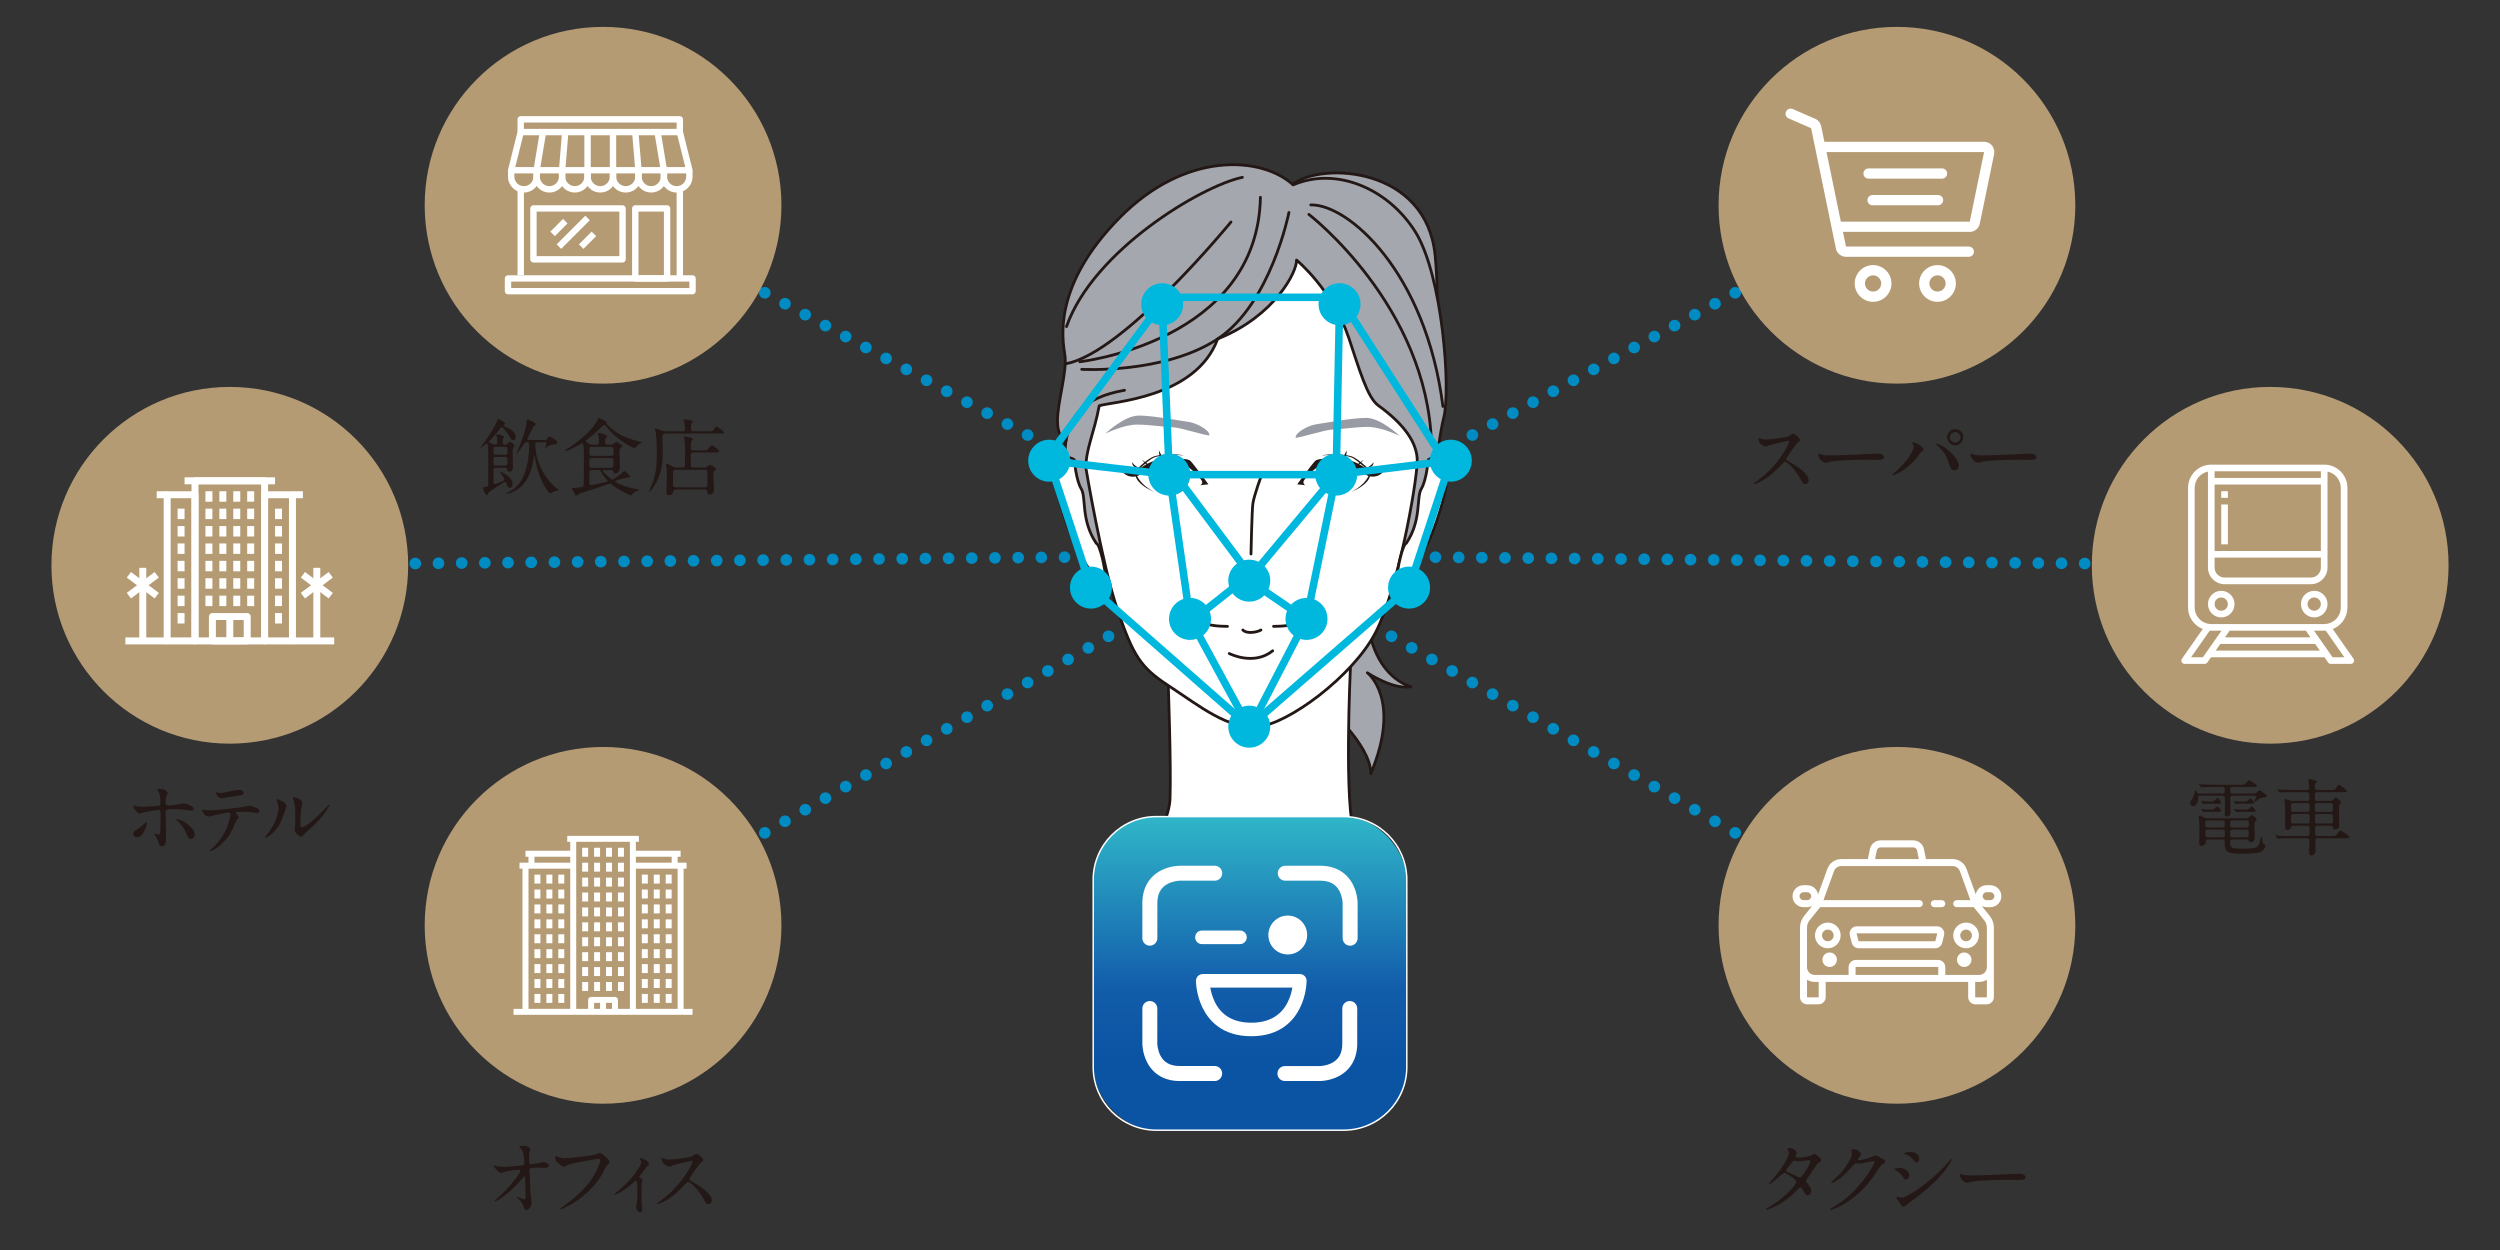 <?xml version="1.0" encoding="UTF-8"?><svg xmlns="http://www.w3.org/2000/svg" xmlns:xlink="http://www.w3.org/1999/xlink" viewBox="0 0 560 280"><rect x="0" y="0" width="560" height="280" fill="#333333" stroke="none"/><defs><style>.cls-1,.cls-2,.cls-3,.cls-4,.cls-5,.cls-6,.cls-7{fill:none;}.cls-8,.cls-2,.cls-3,.cls-4,.cls-9,.cls-6,.cls-7{stroke-linecap:round;stroke-linejoin:round;}.cls-8,.cls-9,.cls-6{stroke:#231815;stroke-width:.632px;}.cls-8,.cls-10{fill:#fff;}.cls-11{fill:#b59b74;}.cls-2{stroke-dasharray:0 5.217;}.cls-2,.cls-3,.cls-4,.cls-7{stroke:#008cc2;stroke-width:2.61px;}.cls-3{stroke-dasharray:0 5.194;}.cls-12{fill:#989ba4;}.cls-13{isolation:isolate;}.cls-14{fill:url(#_名称未設定グラデーション_2);}.cls-15{mix-blend-mode:multiply;}.cls-16{clip-path:url(#clippath-1);}.cls-9{fill:#a4a7ae;}.cls-17{fill:#231815;}.cls-5{stroke:#00b7de;stroke-miterlimit:10;stroke-width:1.687px;}.cls-7{stroke-dasharray:0 5.149;}.cls-18{fill:#00b7de;}.cls-19{clip-path:url(#clippath);}</style><clipPath id="clippath"><rect class="cls-1" width="560" height="280"/></clipPath><clipPath id="clippath-1"><rect class="cls-1" x="202.31" y="28.218" width="155.38" height="155.38"/></clipPath><linearGradient id="_名称未設定グラデーション_2" x1="280" y1="1274.003" x2="280" y2="1203.754" gradientTransform="translate(0 1456.918) scale(1 -1)" gradientUnits="userSpaceOnUse"><stop offset="0" stop-color="#30b6c9"/><stop offset=".521" stop-color="#1461ad"/><stop offset=".547" stop-color="#125daa"/><stop offset=".771" stop-color="#0b54a4"/></linearGradient></defs><g class="cls-13"><g id="_レイヤー_2"><g id="_レイヤー_1-2"><g class="cls-19"><line class="cls-4" x1="135.085" y1="45.976" x2="135.085" y2="45.976"/><line class="cls-7" x1="139.614" y1="48.427" x2="277.736" y2="123.18"/><line class="cls-4" x1="280" y1="124.406" x2="280" y2="124.406"/><line class="cls-4" x1="51.476" y1="126.625" x2="51.476" y2="126.625"/><line class="cls-3" x1="56.67" y1="126.575" x2="277.403" y2="124.431"/><line class="cls-4" x1="280" y1="124.406" x2="280" y2="124.406"/><line class="cls-4" x1="135.085" y1="207.275" x2="135.085" y2="207.275"/><line class="cls-2" x1="139.614" y1="204.685" x2="277.736" y2="125.7"/><line class="cls-4" x1="280" y1="124.406" x2="280" y2="124.406"/><circle class="cls-11" cx="135.085" cy="45.976" r="39.955"/><circle class="cls-11" cx="51.476" cy="126.625" r="39.955"/><circle class="cls-11" cx="135.085" cy="207.275" r="39.955"/><line class="cls-4" x1="424.915" y1="45.976" x2="424.915" y2="45.976"/><line class="cls-7" x1="420.386" y1="48.427" x2="282.264" y2="123.18"/><line class="cls-4" x1="280" y1="124.406" x2="280" y2="124.406"/><line class="cls-4" x1="508.524" y1="126.625" x2="508.524" y2="126.625"/><line class="cls-3" x1="503.33" y1="126.575" x2="282.597" y2="124.431"/><line class="cls-4" x1="280" y1="124.406" x2="280" y2="124.406"/><line class="cls-4" x1="424.915" y1="207.275" x2="424.915" y2="207.275"/><line class="cls-2" x1="420.386" y1="204.685" x2="282.264" y2="125.7"/><line class="cls-4" x1="280" y1="124.406" x2="280" y2="124.406"/><circle class="cls-11" cx="424.915" cy="45.976" r="39.955"/><circle class="cls-11" cx="508.524" cy="126.625" r="39.955"/><circle class="cls-11" cx="424.915" cy="207.275" r="39.955"/><path class="cls-17" d="M111.014,104.785c-.489,0-.489.282-.489.508,0,.451.02,2.387.02,2.782,0,.112,0,.376.301.376.15,0,1.691-.64,1.861-.715.131-.057.263-.188.263-.338,0-.226-.282-.64-.602-1.166-.057-.075-.376-.451-.376-.508,0-.019.037-.019.057-.019.357,0,2.764,1.128,2.764,2.67,0,.526-.264.902-.621.902-.338,0-.413-.188-.714-.884-.113-.282-.169-.433-.376-.433-.244,0-3.609,2.2-3.741,2.501-.188.375-.207.432-.395.432-.319,0-.79-1.504-.79-1.635,0-.132.075-.17.207-.17.978,0,.978-.112.978-.921v-5.64c0-1.297,0-3.215-.301-3.215-.075,0-1.315.996-1.429.996-.037,0-.057,0-.057-.037,0-.019.508-.658.602-.789,2.463-3.328,3.215-5.227,3.233-5.227.095-.357.095-.395.245-.395.112,0,1.466.658,1.466,1.053,0,.075-.038.169-.169.244-.113.057-.188.094-.188.188q0,.095.564.32c.356.131,2.199.883,2.199,2.236,0,.621-.47.696-.62.696-.188,0-.433-.057-.79-.809-.338-.714-1.485-2.087-1.729-2.087-.15,0-.244.132-.338.264-.752,1.033-2.049,2.5-2.481,2.876-.057.038-.095.075-.095.132s.038.075.471.301c.563.281.62.319.883.319.546,0,.564-.169.564-.563,0-.678-.037-.922-.094-1.129-.02-.094-.15-.451-.15-.525,0-.038.037-.095.188-.095s1.598.207,1.598.658c0,.057-.206.282-.244.339-.075.15-.075.225-.075.771,0,.263,0,.545.396.545.413,0,.47,0,.62-.15.338-.395.451-.508.602-.508.132,0,1.015.546,1.015.884,0,.113-.319.526-.357.62-.056.15-.056.715-.056.921,0,.508.056,2.82.056,3.271,0,.357,0,1.016-.789,1.016-.414,0-.451-.227-.488-.546-.057-.319-.377-.319-.508-.319h-2.087ZM113.176,101.852c.488,0,.488-.263.488-.677,0-.902,0-1.09-.488-1.09h-2.162c-.489,0-.489.281-.489.676,0,.922,0,1.091.489,1.091h2.162ZM113.138,104.277c.489,0,.526,0,.526-1.484,0-.433-.282-.433-.488-.433h-2.162c-.489,0-.489.169-.489.733,0,1.071,0,1.184.489,1.184h2.124ZM122.068,98.562c.338,0,.414-.075.564-.301.263-.432.281-.488.413-.488.15,0,1.843.902,1.843,1.334,0,.377-.207.396-1.241.527-.526.074-.771.225-1.241.602-.037.019-.225.15-.244.15-.019,0-.037,0-.037-.02,0-.094.263-.864.263-1.033,0-.282-.188-.282-.356-.282h-1.617c-.264,0-.508.019-.508.47,0,5.696,4.23,9.418,4.437,9.588.132.112.827.602.827.695,0,.057-.319.112-.338.112-.451.075-.79.188-1.128.376-.057.038-.339.244-.414.244-.376,0-2.557-2.594-3.496-8.121-.019-.056-.057-.301-.113-.301-.075,0-.094.17-.112.357-.282,2.275-1.109,6.129-4.775,7.783-.15.075-.789.357-1.334.357-.076,0-.095,0-.095-.057,0-.038.339-.226.414-.264.996-.508,2.97-1.522,3.966-4.925.771-2.632.79-5.113.79-5.696,0-.338,0-.62-.433-.62-.432,0-.47.056-.827.583-.47.714-1.466,1.974-1.541,1.974-.038,0-.057-.019-.057-.057,0-.112.583-1.372.695-1.636.414-1.053,1.579-4.248,1.579-5.301,0-.545,0-.64.244-.64.264,0,1.824.752,1.824,1.053,0,.15-.057.188-.395.396-.227.15-1.504,2.932-1.504,2.932,0,.207.206.207.319.207h3.628Z"/><path class="cls-17" d="M133.617,99.615c.169,0,.545-.019.545-.563,0-.827,0-1.034-.113-1.429-.019-.075-.15-.414-.15-.489,0-.132.188-.169.282-.169.357,0,1.805.433,1.805.771,0,.113-.319.47-.357.564-.056.094-.094.226-.094.488,0,.508,0,.827.563.827h.678c.15,0,.432,0,.732-.226.075-.075.451-.433.545-.433.113,0,1.335.658,1.335.94,0,.112-.451.508-.507.602-.113.188-.113.583-.113,1.091,0,.488.094,2.594.094,3.026,0,.752-.338,1.429-1.071,1.429-.413,0-.433-.244-.451-.564-.019-.188-.188-.188-.508-.188h-1.579c-.075,0-.207,0-.207.169,0,.301,1.881,1.974,2.105,1.974.245,0,1.918-1.203,2.501-1.785.056-.057.169-.17.263-.17.057,0,1.297,1.166,1.297,1.278,0,.132-.301.169-.432.188-.677.057-3.008.677-3.008.864,0,.264,2.764,1.504,4.662,1.711.563.057.714.075.714.188,0,.094-.226.169-.282.188-.62.207-1.033.602-1.184.789-.188.245-.244.282-.357.282-.301,0-2.914-1.354-4.229-2.368-.264-.207-.339-.264-.489-.264-.226,0-2.688.902-3.215,1.072-.451.15-3.533,1.127-3.722,1.24-.094.057-.47.376-.583.376-.15,0-.188-.075-.582-.771-.057-.132-.414-.752-.414-.827,0-.132.226-.132.395-.132.64,0,.884-.057,1.748-.188.508-.076.527-.602.527-.922,0-.677.037-5,.037-5.94,0-.451-.019-2.989-.319-2.989-.075,0-3.083,1.749-3.741,1.749-.075,0-.188-.038-.188-.095,0-.112.263-.244.338-.281.752-.395,5.207-3.347,6.843-6.336.057-.074.207-.47.263-.545.02-.057.095-.094.15-.094.095,0,1.824.752,1.824.996,0,.038-.17.17-.17.207,0,.132,1.599,1.691,3.121,2.481,1.617.846,4.117,1.598,4.662,1.673.075.02.207.038.207.113,0,.094-.113.112-.32.207-.47.206-.582.338-1.053.826-.188.188-.206.207-.301.207-.432,0-4.061-1.898-6.203-4.681-.357-.451-.395-.489-.526-.489-.207,0-.226.02-.79.583-.169.169-1.673,1.617-2.781,2.444-.132.112-.658.508-.658.582,0,.038.752.809,1.447.809h1.016ZM136.849,104.803c.471,0,.583-.075.583-1.485,0-.338,0-.714-.545-.714h-4.323c-.564,0-.564.226-.564,1.41,0,.433,0,.789.564.789h4.285ZM136.887,102.115c.301,0,.545-.15.545-.47v-1.015c0-.526-.433-.526-.545-.526h-4.323c-.546,0-.546.15-.546,1.485,0,.525.414.525.546.525h4.323ZM132.601,105.292c-.319,0-.508.057-.564.395-.019.075-.019,2.105-.019,2.369,0,.281,0,.602.414.602.263,0,2.782-.583,3.309-.696.094-.019.395-.075.395-.188,0-.057-.244-.301-.301-.376-.112-.132-.771-.922-1.222-1.711-.188-.338-.301-.395-.621-.395h-1.391Z"/><path class="cls-17" d="M152.873,96.607c.206,0,.582,0,.582-.488,0-.075-.057-.677-.112-1.166-.019-.131-.207-.695-.207-.809,0-.112.112-.169.226-.169.244,0,1.823.095,1.823.47,0,.076-.263.357-.301.433-.094.132-.094.339-.094.752,0,.752,0,.978.563.978h3.271c.884,0,.978,0,1.203-.319.451-.62.508-.695.677-.695.319,0,1.654,1.071,1.654,1.259,0,.264-.094.264-.996.264h-12.182c-.583,0-.583.301-.583,1.053,0,.545.057,2.933.057,3.422,0,2.631-.433,4.906-1.898,7.256-.188.282-.884,1.335-1.091,1.335-.057,0-.057-.075-.057-.113,0-.037.79-2.011.902-2.312.827-2.182.827-4.907.827-6.599,0-2.237-.226-4.117-.263-4.343-.019-.113-.169-.602-.169-.695,0-.075.037-.17.15-.17.112,0,1.184.433,1.409.508.47.15.658.15.959.15h3.647ZM152.873,104.728c.563,0,.563-.319.563-.883,0-.396.038-2.162.038-2.52,0-1.429-.095-2.5-.15-2.857-.02-.075-.095-.433-.095-.508,0-.15.113-.207.207-.207.057,0,1.786.282,1.786.602,0,.095-.32.433-.357.508-.132.264-.132,1.072-.132,1.41,0,.244,0,.602.546.602h2.256c.808,0,.883,0,1.146-.357.488-.714.526-.771.732-.771.339,0,1.654.978,1.654,1.278,0,.338-.395.338-.996.338h-4.774c-.207,0-.414.038-.508.282-.038.075-.057.113-.057,2.406,0,.376.019.677.564.677h2.5c.15,0,.376,0,.563-.131.095-.076.508-.489.621-.489.244,0,1.447.714,1.447.978,0,.132-.451.488-.526.564-.112.112-.112.169-.112.582,0,.545.131,3.309.131,3.479,0,.356,0,1.033-.959,1.033-.488,0-.488-.188-.525-.639-.02-.376-.282-.451-.527-.451h-6.522c-.245,0-.451.057-.526.357-.057.244-.207.921-1.053.921-.489,0-.526-.264-.526-.526,0-.564.094-3.064.094-3.591,0-.864-.038-1.504-.057-1.898-.019-.132-.112-.79-.112-.921,0-.057.075-.095.15-.095.207,0,.376.075,1.372.602.301.15.508.226.864.226h1.279ZM151.312,105.236c-.282,0-.489.075-.545.357-.02.094-.02,2.425-.02,2.688,0,.602.038.884.602.884h6.561c.245,0,.489-.094.527-.376v-2.726c0-.545,0-.827-.546-.827h-6.579Z"/><path class="cls-17" d="M111.41,261.251c.602.112,1.392.112,1.542.112,1.015,0,3.798-.263,4.079-.319.282-.057.414-.169.414-.451,0-2.425-.508-3.026-.733-3.271-.075-.074-.413-.395-.413-.488,0-.169.883-.169,1.053-.169.921,0,1.484.583,1.484.771,0,.113-.207.602-.244.695-.037.226-.057,1.26-.057,1.542,0,.902.02,1.108.395,1.108.377,0,1.542-.206,1.993-.281.132-.02.733-.207.846-.207.169,0,1.166.244,1.166.809,0,.508-.921.508-1.166.508-.244,0-1.297-.076-1.522-.076-1.654,0-1.654.282-1.654.678,0,.281.207,4.662.244,5.075.038.339.226,1.748.226,2.03,0,.996-.62,1.748-1.128,1.748-.432,0-.526-.319-.695-.939-.169-.583-.715-1.203-1.09-1.542-.057-.056-.414-.395-.414-.433,0-.037.057-.056.075-.056.038,0,1.466.545,1.673.545.244,0,.244-.301.244-.451,0-2.067-.094-4.437-.131-4.53-.02-.075-.094-.113-.17-.113-.094,0-.131.038-.451.433-2.707,3.347-5.695,5.113-6.09,5.113-.057,0-.113-.038-.113-.075,0-.094,1.016-.959,1.203-1.128,2.65-2.481,4.568-5.113,4.568-5.677,0-.113-.075-.207-.207-.207-.338,0-2.557.281-2.895.357-.188.056-.959.356-1.129.356-.563,0-1.729-1.278-1.729-1.56,0-.076.094-.095.112-.095.112,0,.62.169.714.188Z"/><path class="cls-17" d="M124.818,259.052c.433.206,1.166.413,1.561.413.771,0,6.278-.545,7.087-.902.583-.263.658-.301.79-.301.413,0,.714.263,1.297.771.846.752.959.959.959,1.223,0,.244-.095.338-.433.676-.301.282-.376.433-.733,1.185-2.951,6.129-9.512,8.761-9.7,8.761-.094,0-.132-.075-.132-.113,0-.075.057-.112.244-.244,3.271-2.293,5.922-4.775,7.426-7.444.922-1.616,1.278-2.989,1.278-3.177,0-.32-.319-.339-.413-.339-.207,0-5.678.921-6.768,1.354-.15.075-.827.414-.978.414-.245,0-.376,0-1.354-.902-.357-.319-.546-.508-.546-1.053,0-.15.02-.245.057-.433.094,0,.207.057.357.113Z"/><path class="cls-17" d="M143.246,263.714c.319.206.714.395.714.639,0,.094-.169.526-.188.639-.037.245-.074.546-.074,2.707,0,.489,0,1.091.037,1.805,0,.188.113,1.147.113,1.354,0,.15,0,.715-.414.715-.451,0-.939-.733-.939-1.109,0-.075,0-.131.094-.677.131-.677.207-2.293.207-3.233,0-.47,0-2.067-.377-2.067-.056,0-.094.037-.395.301-2.199,2.03-4.098,2.819-4.211,2.819-.094,0-.112-.075-.112-.112,0-.095.563-.564.752-.715,3.741-3.083,5.188-5.978,5.188-6.448,0-.112-.038-.281-.132-.451-.019-.037-.15-.263-.15-.301,0-.112.112-.188.207-.188.206,0,1.805.658,1.805,1.297,0,.15-.075.282-.15.339-.357.301-.396.319-.583.602-.414.62-.526.752-1.467,1.955,0,.037.038.112.076.132Z"/><path class="cls-17" d="M154.904,260.029c-.131,0-4.079.922-4.173.959-.132.038-.715.357-.847.357-.281,0-1.165-.564-1.277-.677-.132-.132-.451-.959-.451-1.091,0-.094.019-.15.112-.15.019,0,.433.113.489.132.582.169.808.188.996.188.639,0,4.173-.301,5.15-.695.17-.076.865-.583,1.034-.583.451,0,1.598.958,1.598,1.429,0,.169-.695.677-.808.809-.377.451-1.861,2.65-2.162,3.082-.075.095-.15.227-.15.377,0,.169.037.206.827.639.846.488,4.211,2.388,4.211,4.098,0,.433-.339.828-.771.828-.433,0-.508-.132-1.166-1.298-1.297-2.274-2.951-3.703-3.365-3.703-.188,0-.244.057-.658.526-.657.695-2.575,2.801-5.019,4.023-.508.244-1.016.432-1.166.432-.037,0-.132,0-.132-.112,0-.075.752-.62.865-.696,4.906-3.553,7.144-8.422,7.087-8.723-.037-.15-.188-.15-.226-.15Z"/><path class="cls-17" d="M29.83,186.786c0-.357.169-.545.715-.884.732-.451,1.691-1.315,1.842-1.447.094-.094.301-.282.376-.282s.094.17.094.226c0,.884-.884,3.158-2.124,3.158-.15,0-.264-.037-.357-.075-.244-.075-.545-.319-.545-.695ZM37.199,188.027c0,.282,0,1.523-.996,1.523-.414,0-.451-.113-.846-1.203-.227-.602-.32-.752-.696-1.335-.075-.132-.112-.169-.112-.226s.037-.075.075-.075c.132,0,.752.244.884.244.244,0,.338-.206.375-.507.095-.884.095-2.764.095-3.779,0-.902-.038-1.24-.546-1.24-.112,0-2.368.319-3.478.602-.112.037-.639.207-.752.207-.413,0-1.354-1.279-1.354-1.654,0-.095.019-.17.132-.17.075,0,.113.02.357.113.432.188,1.391.188,1.673.188.433,0,2.463-.112,3.026-.131.715-.038.902-.17.902-.79s-.112-1.861-.395-2.406c-.037-.094-.357-.395-.357-.489,0-.056.207-.188.64-.188,1.297,0,1.767.827,1.767.978,0,.112-.301.526-.338.62-.17.339-.17,1.26-.17,1.447,0,.583.245.678.733.678.602,0,1.504-.15,1.823-.188.245-.038,1.241-.282,1.448-.282.563,0,1.203.282,1.823.64.207.132.47.282.47.602,0,.356-.413.376-.488.376-.282,0-1.504-.207-1.768-.244-.714-.076-2.087-.095-2.237-.095-1.616,0-1.785,0-1.785,1.071,0,.902.094,4.907.094,5.715ZM41.729,186.673c-.319-.789-.902-1.767-1.522-2.312-.282-.264-.752-.696-.752-.79s.094-.094.132-.094c.996,0,4.022,1.823,4.022,3.402,0,.433-.226,1.053-.846,1.034-.526,0-.695-.433-1.034-1.241Z"/><path class="cls-17" d="M53.464,183.159c0,.132-.451.488-.508.583-.057.074-.771,1.805-.939,2.124-1.805,3.628-4.737,4.831-4.982,4.831-.074,0-.112-.037-.112-.094s.846-.809.996-.94c3.103-2.97,3.685-6.823,3.685-7.087,0-.226-.037-.564-.451-.564-.488,0-2.218.377-2.988.564-.207.057-1.147.338-1.354.338-.94,0-1.485-1.015-1.485-1.428,0-.113.037-.188.132-.188.037,0,.244.075.281.094.264.075.865.132,1.185.132,1.203,0,6.072-.526,7.388-.715.226-.037,1.203-.338,1.41-.338.226,0,2.369.414,2.369,1.185,0,.338-.301.451-.546.451-.206,0-1.128-.15-1.315-.169-.395-.038-.922-.095-1.335-.095-.64,0-1.767,0-1.898.057-.132.075-.169.188-.132.282.019.057.602.809.602.978ZM49.291,177.631c.583,0,.79-.056,2.67-.47.488-.113,1.09-.226,1.504-.226.395,0,1.071.075,1.071.62s-.319.583-1.429.695c-.959.113-2.218.357-2.5.414-.094.019-.827.169-.884.169-.921,0-1.504-1.315-1.409-1.354.112.019.864.15.977.15Z"/><path class="cls-17" d="M62.924,184.098c-1.128,2.444-3.102,3.572-3.478,3.572-.075,0-.094-.057-.094-.095,0-.15.602-.808.752-.996,2.067-2.838,2.274-4.888,2.274-5.508,0-.488-.019-.695-.319-1.617-.038-.131-.076-.244-.076-.338,0-.057.02-.094.095-.094.132,0,2.124.639,2.124,1.598,0,.057-.959,2.764-1.278,3.478ZM65.97,185.847c0-.095.094-.583.112-.678.057-.356.075-1.842.075-2.312,0-2.294-.226-3.064-.357-3.534-.037-.094-.244-.583-.244-.677,0-.075.075-.095.113-.095.094,0,2.067.339,2.067,1.316,0,.226-.263,1.203-.301,1.41-.075.508-.15,2.782-.15,3.402,0,.244.019.62.357.62.563,0,2.293-1.24,4.098-3.063.319-.32,1.918-2.012,1.993-2.012.037,0,.075.037.075.075,0,.15-1.091,2.481-4.38,5.376-.979.846-1.166,1.034-1.298,1.203-.319.357-.488.489-.62.508-.545.094-1.541-1.016-1.541-1.541Z"/><path class="cls-17" d="M400.588,98.732c-.132,0-4.079.921-4.173.958-.132.038-.715.357-.846.357-.282,0-1.166-.563-1.279-.677-.131-.132-.451-.959-.451-1.09,0-.095.02-.15.113-.15.019,0,.433.112.488.131.583.17.809.188.997.188.639,0,4.173-.301,5.15-.696.169-.074.865-.582,1.034-.582.451,0,1.598.959,1.598,1.429,0,.169-.695.677-.809.808-.375.451-1.86,2.651-2.161,3.084-.075.094-.15.225-.15.375,0,.17.037.207.827.64.846.489,4.211,2.388,4.211,4.099,0,.432-.339.826-.771.826-.432,0-.507-.131-1.165-1.297-1.297-2.274-2.951-3.703-3.365-3.703-.188,0-.244.057-.657.526-.658.695-2.576,2.801-5.02,4.022-.508.245-1.016.433-1.166.433-.037,0-.131,0-.131-.112,0-.075.752-.621.864-.695,4.906-3.554,7.144-8.422,7.087-8.723-.037-.15-.188-.15-.226-.15Z"/><path class="cls-17" d="M420.295,101.626c.113,0,.32-.019.414-.019,1.146,0,1.315.695,1.315.827,0,.526-.771.582-1.56.582-.433,0-2.312-.037-2.688-.037-2.595,0-6.899.244-7.351.338-.226.038-1.24.339-1.467.339-.808,0-1.673-1.165-1.673-1.805,0-.112.057-.226.15-.226.095,0,.546.207.64.226.319.094,1.09.169,2.293.169.621,0,7.182-.244,9.926-.395Z"/><path class="cls-17" d="M428.459,99.484c-.112-.17-.131-.207-.131-.264,0-.094.074-.113.169-.113.996,0,2.388,1.109,2.388,1.599,0,.169-.095.226-.339.395-.282.169-.395.357-.771.884-2.275,3.252-5.434,4.437-5.696,4.437-.112,0-.15-.095-.15-.132,0-.075.057-.132.526-.508,2.895-2.406,4.211-5,4.211-5.677,0-.301-.094-.451-.207-.62ZM433.854,99.352c.094,0,.94.338,1.88.978,1.335.921,3.026,2.688,3.026,3.947,0,.282-.132,1.091-.939,1.091-.677,0-.997-.677-1.298-1.654-.413-1.316-.657-1.955-1.955-3.347-.131-.131-.846-.789-.846-.846,0-.094.038-.169.132-.169ZM439.776,97.923c0,.996-.827,1.842-1.786,1.842-.865,0-1.823-.714-1.823-1.823,0-.959.714-1.805,1.823-1.805,1.372,0,1.786,1.146,1.786,1.786ZM436.787,97.98c0,.789.695,1.146,1.222,1.146.809,0,1.147-.715,1.147-1.166,0-.714-.678-1.184-1.203-1.184-.433,0-1.166.375-1.166,1.203Z"/><path class="cls-17" d="M454.425,101.626c.113,0,.32-.019.414-.019,1.146,0,1.315.695,1.315.827,0,.526-.771.582-1.56.582-.433,0-2.312-.037-2.688-.037-2.595,0-6.899.244-7.351.338-.226.038-1.24.339-1.467.339-.808,0-1.673-1.165-1.673-1.805,0-.112.057-.226.15-.226.095,0,.546.207.64.226.319.094,1.09.169,2.293.169.621,0,7.182-.244,9.926-.395Z"/><path class="cls-17" d="M395.945,270.576c3.854-2.181,6.43-5.245,6.43-5.828,0-.582-2.237-2.012-2.707-2.012-.433,0-2.707,2.463-3.327,2.463-.075,0-.095-.057-.095-.094,0-.075.583-.715.678-.809,2.236-2.425,3.778-5.075,3.778-6.146,0-.15-.301-.752-.301-.884,0-.113.244-.113.356-.113.997,0,1.692.733,1.692,1.109,0,.112-.207.62-.207.733,0,.281.396.319.64.319.902,0,2.557-.319,2.819-.451.113-.057.583-.413.696-.413.188,0,1.541.846,1.541,1.447,0,.281-.132.338-.47.488-.282.132-.357.226-.921,1.109-.264.414-1.542,2.199-1.768,2.575-.169.264-.207.319-.207.47,0,.17.02.207.357.64.451.583.789.996.789,1.654,0,.864-.714.902-.808.902-.396,0-.47-.132-1.185-1.335-.037-.075-.244-.432-.433-.432-.169,0-.282.131-.657.525-3.196,3.44-6.806,4.531-6.938,4.531-.037,0-.207,0-.169-.17.019-.074.057-.074.413-.281ZM405.514,260.161c0-.206-.188-.263-.319-.263-.282,0-1.937.244-2.275.244-.244,0-.376-.019-.563-.075-.188-.057-.264-.075-.451-.075-.057,0-.15,0-.226.075-.02,0-1.598,1.88-1.598,2.105,0,.263.169.319.639.508.583.226.733.301,2.068.958.074.038.319.15.432.132.414-.075,2.294-2.97,2.294-3.609Z"/><path class="cls-17" d="M414.692,257.622c0-.188.263-.188.413-.188,1.316,0,1.748.978,1.748,1.053,0,.226-.188.47-.563.939-.094.132-.15.207-.15.301,0,.15.226.15.301.15.188,0,1.579-.206,2.857-.752.226-.094.677-.301.884-.301.169,0,.263.057,1.033.508.113.057.602.32.696.376.206.132.356.319.356.47,0,.264-.131.339-.752.715-.206.132-.281.244-.939,1.26-.959,1.504-2.989,4.587-6.73,7.068-2.067,1.354-3.628,1.805-3.74,1.805-.094,0-.17-.075-.17-.17,0-.074.057-.112.64-.432,5.733-3.158,9.306-9.568,9.306-10.151,0-.169-.15-.207-.207-.207-.037,0-2.632.583-3.083.583-.112,0-.62-.057-.733-.057-.357,0-.395.037-1.184.939-1.147,1.279-1.617,1.768-2.557,2.444-.771.563-1.58.996-1.805.996-.095,0-.132-.056-.132-.112,0-.132,1.259-1.185,1.485-1.41,1.522-1.522,3.309-4.117,3.158-5.245-.02-.094-.132-.507-.132-.583Z"/><path class="cls-17" d="M427.67,263.3c0,.376-.282.939-.733.939-.282,0-.376-.112-.658-.582-.395-.677-1.034-1.166-1.711-1.561-.056-.037-.169-.113-.169-.188,0-.264,1.071-.282,1.316-.282.808,0,1.955.752,1.955,1.673ZM425.357,269.128c-.057-.095-.395-.489-.451-.583-.057-.095-.113-.245-.113-.357,0-.075.057-.132.17-.132.169,0,.883.244,1.033.244.809,0,5.865-2.819,10.358-7.914.094-.112.752-.846.809-.846.037,0,.075.019.075.075,0,.207-1.654,4.229-9.438,9.682-.226.15-1.128.996-1.372.996-.413,0-.602-.301-1.071-1.165ZM429.925,259.559c0,.433-.301.847-.602.847-.207,0-.301-.076-.979-.884-.507-.602-1.165-.865-1.616-.997-.075-.019-.282-.074-.282-.131s.526-.357,1.447-.357c2.031,0,2.031,1.467,2.031,1.522Z"/><path class="cls-17" d="M452,262.924c.113,0,.32-.019.414-.019,1.146,0,1.315.695,1.315.827,0,.526-.771.583-1.56.583-.433,0-2.312-.038-2.688-.038-2.595,0-6.899.244-7.351.339-.226.037-1.24.338-1.467.338-.808,0-1.673-1.166-1.673-1.805,0-.113.057-.226.15-.226.095,0,.546.207.64.226.319.094,1.09.169,2.293.169.621,0,7.182-.244,9.926-.395Z"/><path class="cls-17" d="M500.211,178.233c-.621,0-.64.282-.64.752,0,.489.075,2.632.075,3.064,0,.263,0,.864-.846.846-.395,0-.451-.056-.451-.488,0-.546.037-2.933.037-3.422,0-.602-.112-.752-.582-.752h-4.982c-.281,0-.413,0-.413.301,0,2.03-1.053,2.03-1.166,2.03-.451,0-.62-.413-.62-.677,0-.319.132-.526.602-1.259.282-.471.357-.94.376-1.053.038-.451.057-.508.15-.508.112,0,.207.169.376.47.113.207.319.207.564.207h5.169c.207,0,.489,0,.489-.489,0-.864,0-.978-.526-.978h-1.88c-1.654,0-2.162.038-2.388.057-.057,0-.339.038-.395.038-.057,0-.113-.057-.169-.113l-.357-.433q-.075-.094-.075-.132c0-.037.019-.037.056-.037.132,0,.715.057.828.057.921.037,1.691.075,2.575.075h5.827c.846,0,.94,0,1.203-.319.526-.621.583-.696.752-.696.132,0,1.768,1.016,1.768,1.241,0,.263-.376.263-1.016.263h-4.455c-.526,0-.526.226-.526.696,0,.545,0,.771.508.771h4.774c.282,0,.414,0,.658-.226.357-.339.526-.489.639-.489.245,0,1.617,1.091,1.617,1.316,0,.206-.376.263-.526.282-.846.056-1.146.263-1.429.488-.132.094-.658.526-.771.526-.057,0-.095-.038-.095-.094,0-.132.451-.902.451-1.091,0-.226-.225-.226-.375-.226h-4.812ZM503.011,183.29c.488,0,.526-.038.827-.32.395-.357.433-.395.563-.395.244,0,1.072.715,1.072.996,0,.075-.207.357-.339.526-.132.188-.132.396-.132.696,0,.451.057,2.48.057,2.895,0,.226,0,.959-.939.959-.301,0-.339-.132-.414-.339-.094-.206-.188-.263-.62-.263h-2.914c-.282,0-.62,0-.62.545,0,1.24,0,1.504,2.669,1.504,3.591,0,3.741-.075,4.174-2.425.037-.169.094-.319.15-.319.226,0,.226,1.146.282,1.334.074.264.206.376.451.545.094.095.169.15.169.264,0,.169-.188.959-1.071,1.354-.847.376-3.479.376-3.93.376-2.764,0-4.079-.038-4.079-2.012,0-.996,0-1.165-.602-1.165h-3.102c-.564,0-.564.131-.583.714-.019.47-.639.733-.959.733-.488,0-.488-.488-.488-.62,0-.489.057-2.726.057-3.177,0-.508-.076-1.955-.095-2.125-.019-.207-.056-.508-.056-.62,0-.094.019-.282.188-.282s.319.075.827.376c.263.15.489.245,1.015.245h8.441ZM495.454,179.531c.264,0,.301,0,.508-.17.602-.508.677-.563.771-.563.301,0,.79.771.79,1.015,0,.226-.301.226-.451.226h-2.256c-.264,0-.677,0-1.016.038-.056,0-.244.057-.263.057-.038,0-.113-.132-.15-.188l-.207-.319c-.037-.057-.094-.15-.094-.17,0-.037,0-.056.037-.056.057,0,.32.056.376.075.15,0,.696.057,1.185.057h.771ZM495.472,181.335c.264,0,.301,0,.508-.17.132-.112.658-.563.715-.563.112,0,.789.714.789,1.034,0,.206-.15.206-.395.206h-2.274c-.245,0-.677,0-1.016.038-.037,0-.226.057-.244.057-.038,0-.112-.132-.15-.188l-.207-.319c-.019-.02-.094-.15-.094-.17,0-.037,0-.056.038-.056.056,0,.319.056.375.075.15.019.678.057,1.185.057h.771ZM497.823,185.358c.526,0,.526-.188.526-.771,0-.621,0-.809-.526-.809h-3.309c-.508,0-.546.226-.546.508,0,.921.02,1.071.564,1.071h3.29ZM494.514,185.847c-.245,0-.508.019-.508.47,0,1.108,0,1.24.526,1.24h3.309c.526,0,.526-.188.526-.864,0-.695-.038-.846-.526-.846h-3.327ZM503.199,185.358c.526,0,.526-.15.526-.846,0-.546,0-.733-.526-.733h-3.12c-.526,0-.526.169-.526.827,0,.583,0,.752.526.752h3.12ZM500.097,185.847c-.545,0-.545.188-.545.752,0,.826,0,.958.545.958h3.083c.526,0,.526-.169.526-.808,0-.771,0-.902-.526-.902h-3.083ZM502.109,180.037c-.244,0-.658,0-1.016.038-.037,0-.226.057-.244.057s-.132-.17-.15-.188l-.244-.376c-.02-.019-.057-.075-.057-.132,0-.019,0-.037.037-.037.057,0,.32.056.377.075.15,0,.676.057,1.184.057h.902c.301,0,.395,0,.658-.245.357-.356.414-.413.545-.413.282,0,.809.695.809.902,0,.263-.357.263-.488.263h-2.312ZM503.369,181.335c.206,0,.281-.02.47-.227.226-.225.451-.47.563-.47.226,0,.865.847.865.997,0,.206-.282.206-.526.206h-2.575c-.245,0-.678,0-1.016.038-.037,0-.226.057-.244.057-.057,0-.113-.113-.15-.188l-.207-.319c-.057-.075-.094-.15-.094-.17,0-.037,0-.056.037-.056.057,0,.32.056.357.075.169.019.695.057,1.203.057h1.316Z"/><path class="cls-17" d="M519.184,184.963c-.396,0-.583.056-.583.433v1.354c0,.507.357.525.695.525h2.896c.789,0,.884,0,1.034-.15.188-.169.846-1.09,1.053-1.09.169,0,2.011,1.185,2.011,1.467,0,.263-.376.263-1.015.263h-5.959c-.339,0-.678,0-.678.563v1.166c0,.169.057.921.057,1.09,0,.527-.432,1.034-.939,1.034s-.508-.319-.508-1.071c0-.357.057-1.88.057-2.199,0-.583-.282-.583-.715-.583h-3.553c-1.654,0-2.199.038-2.369.057-.074,0-.338.037-.413.037-.057,0-.075-.037-.15-.112l-.376-.433c-.075-.094-.075-.112-.075-.132,0-.037.019-.037.075-.037.113,0,.695.057.827.057.921.037,1.692.074,2.575.074h3.497c.714,0,.714-.112.714-1.071,0-1.108,0-1.24-.62-1.24h-2.857c-.301,0-.508,0-.602.244-.132.301-.282.695-.921.695-.471,0-.471-.376-.471-1.165,0-3.215,0-3.591-.056-4.512,0-.15-.095-.884-.095-1.034,0-.094.02-.207.15-.207.245,0,.733.188,1.072.301.281.113.413.113.658.113h3.12c.357,0,.583,0,.583-.47,0-1.335,0-1.485-.715-1.485h-3.102c-1.654,0-2.199.037-2.388.056-.056,0-.338.038-.395.038-.075,0-.094-.038-.169-.112l-.357-.433q-.075-.095-.075-.132c0-.037.019-.037.057-.037.132,0,.714.056.827.056.921.038,1.691.075,2.575.075h2.989c.357,0,.695,0,.695-.545,0-.264-.132-1.636-.132-1.691,0-.17.057-.227.095-.227.188,0,1.767.207,1.767.64,0,.132-.038.15-.282.376-.15.132-.15.62-.15.884,0,.563.301.563.695.563h2.764c.79,0,1.016,0,1.203-.319.451-.752.508-.827.733-.827.207,0,1.786,1.109,1.786,1.372,0,.264-.376.264-1.016.264h-5.451c-.733,0-.733.15-.733,1.504,0,.451.226.451.583.451h3.008c.207,0,.281,0,.508-.245.375-.432.432-.488.563-.488.282,0,1.241.809,1.241,1.09,0,.113-.396.489-.433.583-.057.226-.057.301-.057,1.599,0,.47.038,2.557.038,2.988,0,.226-.02.414-.188.564-.263.226-.526.319-.771.319-.395,0-.395-.188-.433-.451-.038-.395-.244-.395-.677-.395h-2.726ZM513.789,179.906c-.376,0-.583,0-.583.433v1.071c0,.433.188.433.583.433h2.933c.395,0,.602,0,.602-.433v-1.071c0-.433-.207-.433-.602-.433h-2.933ZM513.864,182.35c-.339,0-.583,0-.64.339-.019.074-.019,1.015-.019,1.184,0,.564.188.602.658.602h2.839c.338,0,.582,0,.639-.338.02-.094.02-1.034.02-1.203,0-.564-.188-.583-.658-.583h-2.839ZM519.109,179.906c-.583,0-.583.132-.583,1.298,0,.62.132.639.583.639l2.895.019c.583,0,.583-.131.583-1.315,0-.602-.132-.64-.583-.64h-2.895ZM519.128,182.35c-.413,0-.583.038-.583.583,0,.188,0,1.26.075,1.372.095.169.282.169.508.169h2.876c.414,0,.583-.037.583-.582,0-.188,0-1.26-.075-1.392-.094-.15-.264-.15-.508-.15h-2.876Z"/><rect class="cls-10" x="133.08" y="196.583" width="1.336" height="2.005"/><rect class="cls-10" x="135.753" y="196.583" width="1.336" height="2.005"/><rect class="cls-10" x="138.426" y="196.583" width="1.336" height="2.005"/><rect class="cls-10" x="133.08" y="199.924" width="1.336" height="2.005"/><rect class="cls-10" x="135.753" y="199.924" width="1.336" height="2.005"/><rect class="cls-10" x="138.426" y="199.924" width="1.336" height="2.005"/><rect class="cls-10" x="133.08" y="203.265" width="1.336" height="2.005"/><rect class="cls-10" x="135.753" y="203.265" width="1.336" height="2.005"/><rect class="cls-10" x="138.426" y="203.265" width="1.336" height="2.005"/><rect class="cls-10" x="133.08" y="206.606" width="1.336" height="2.005"/><rect class="cls-10" x="135.753" y="206.606" width="1.336" height="2.005"/><rect class="cls-10" x="138.426" y="206.606" width="1.336" height="2.005"/><rect class="cls-10" x="133.08" y="209.948" width="1.336" height="2.005"/><rect class="cls-10" x="135.753" y="209.948" width="1.336" height="2.005"/><rect class="cls-10" x="130.407" y="196.583" width="1.336" height="2.005"/><rect class="cls-10" x="133.08" y="193.242" width="1.336" height="2.005"/><rect class="cls-10" x="135.753" y="193.242" width="1.336" height="2.005"/><rect class="cls-10" x="138.426" y="193.242" width="1.336" height="2.005"/><rect class="cls-10" x="130.407" y="193.242" width="1.336" height="2.005"/><rect class="cls-10" x="133.08" y="189.901" width="1.336" height="2.005"/><rect class="cls-10" x="135.753" y="189.901" width="1.336" height="2.005"/><rect class="cls-10" x="138.426" y="189.901" width="1.336" height="2.005"/><rect class="cls-10" x="130.407" y="189.901" width="1.336" height="2.005"/><rect class="cls-10" x="130.407" y="199.924" width="1.336" height="2.005"/><rect class="cls-10" x="130.407" y="203.265" width="1.336" height="2.005"/><rect class="cls-10" x="130.407" y="206.606" width="1.336" height="2.005"/><rect class="cls-10" x="130.407" y="209.948" width="1.336" height="2.005"/><rect class="cls-10" x="138.426" y="209.948" width="1.336" height="2.005"/><rect class="cls-10" x="133.08" y="213.289" width="1.336" height="2.005"/><rect class="cls-10" x="135.753" y="213.289" width="1.336" height="2.005"/><rect class="cls-10" x="138.426" y="213.289" width="1.336" height="2.005"/><rect class="cls-10" x="133.08" y="216.63" width="1.336" height="2.005"/><rect class="cls-10" x="135.753" y="216.63" width="1.336" height="2.005"/><rect class="cls-10" x="138.426" y="216.63" width="1.336" height="2.005"/><rect class="cls-10" x="133.08" y="219.971" width="1.336" height="2.005"/><rect class="cls-10" x="135.753" y="219.971" width="1.336" height="2.005"/><rect class="cls-10" x="130.407" y="213.289" width="1.336" height="2.005"/><rect class="cls-10" x="130.407" y="216.63" width="1.336" height="2.005"/><rect class="cls-10" x="130.407" y="219.971" width="1.336" height="2.005"/><rect class="cls-10" x="138.426" y="219.971" width="1.336" height="2.005"/><rect class="cls-10" x="119.716" y="202.597" width="1.336" height="2.005"/><rect class="cls-10" x="122.389" y="202.597" width="1.336" height="2.005"/><rect class="cls-10" x="125.062" y="202.597" width="1.336" height="2.005"/><rect class="cls-10" x="119.716" y="205.938" width="1.336" height="2.005"/><rect class="cls-10" x="122.389" y="205.938" width="1.336" height="2.005"/><rect class="cls-10" x="125.062" y="205.938" width="1.336" height="2.005"/><rect class="cls-10" x="119.716" y="209.279" width="1.336" height="2.005"/><rect class="cls-10" x="122.389" y="209.279" width="1.336" height="2.005"/><rect class="cls-10" x="125.062" y="209.279" width="1.336" height="2.005"/><rect class="cls-10" x="119.716" y="212.62" width="1.336" height="2.005"/><rect class="cls-10" x="122.389" y="212.62" width="1.336" height="2.005"/><rect class="cls-10" x="125.062" y="212.62" width="1.336" height="2.005"/><rect class="cls-10" x="119.716" y="215.961" width="1.336" height="2.005"/><rect class="cls-10" x="122.389" y="215.961" width="1.336" height="2.005"/><rect class="cls-10" x="119.716" y="199.256" width="1.336" height="2.005"/><rect class="cls-10" x="122.389" y="199.256" width="1.336" height="2.005"/><rect class="cls-10" x="125.062" y="199.256" width="1.336" height="2.005"/><rect class="cls-10" x="119.716" y="195.915" width="1.336" height="2.005"/><rect class="cls-10" x="122.389" y="195.915" width="1.336" height="2.005"/><rect class="cls-10" x="125.062" y="195.915" width="1.336" height="2.005"/><rect class="cls-10" x="125.062" y="215.961" width="1.336" height="2.005"/><rect class="cls-10" x="119.716" y="219.303" width="1.336" height="2.005"/><rect class="cls-10" x="122.389" y="219.303" width="1.336" height="2.005"/><rect class="cls-10" x="125.062" y="219.303" width="1.336" height="2.005"/><rect class="cls-10" x="119.716" y="222.644" width="1.336" height="2.005"/><rect class="cls-10" x="122.389" y="222.644" width="1.336" height="2.005"/><rect class="cls-10" x="125.062" y="222.644" width="1.336" height="2.005"/><path class="cls-10" d="M153.127,194.579h.668v-1.336h-2.005v-1.336h.668v-1.336h-10.023v-2.005h.668v-1.336h-16.037v1.336h.668v2.005h-10.023v1.336h.668v1.336h-2.005v1.336h.668v31.406h-2.005v1.336h40.093v-1.336h-2.005v-31.406ZM127.735,225.985h-9.355v-31.406h9.355v31.406ZM127.735,193.242h-8.019v-1.336h8.019v1.336ZM134.417,225.985h-1.336v-1.336h1.336v1.336ZM137.09,225.985h-1.336v-1.336h1.336v1.336ZM141.099,191.238v34.747h-2.673v-2.005c0-.369-.299-.668-.668-.668h-5.346c-.369,0-.668.299-.668.668v2.005h-2.673v-37.42h12.028v2.673ZM142.435,191.906h8.019v1.336h-8.019v-1.336ZM151.79,225.985h-9.355v-31.406h9.355v31.406Z"/><rect class="cls-10" x="149.117" y="202.597" width="1.336" height="2.005"/><rect class="cls-10" x="146.445" y="202.597" width="1.336" height="2.005"/><rect class="cls-10" x="143.772" y="202.597" width="1.336" height="2.005"/><rect class="cls-10" x="149.117" y="205.938" width="1.336" height="2.005"/><rect class="cls-10" x="146.445" y="205.938" width="1.336" height="2.005"/><rect class="cls-10" x="143.772" y="205.938" width="1.336" height="2.005"/><rect class="cls-10" x="149.117" y="209.279" width="1.336" height="2.005"/><rect class="cls-10" x="146.445" y="209.279" width="1.336" height="2.005"/><rect class="cls-10" x="143.772" y="209.279" width="1.336" height="2.005"/><rect class="cls-10" x="149.117" y="212.62" width="1.336" height="2.005"/><rect class="cls-10" x="146.445" y="212.62" width="1.336" height="2.005"/><rect class="cls-10" x="143.772" y="212.62" width="1.336" height="2.005"/><rect class="cls-10" x="149.117" y="215.961" width="1.336" height="2.005"/><rect class="cls-10" x="146.445" y="215.961" width="1.336" height="2.005"/><rect class="cls-10" x="149.117" y="199.256" width="1.336" height="2.005"/><rect class="cls-10" x="146.445" y="199.256" width="1.336" height="2.005"/><rect class="cls-10" x="143.772" y="199.256" width="1.336" height="2.005"/><rect class="cls-10" x="149.117" y="195.915" width="1.336" height="2.005"/><rect class="cls-10" x="146.445" y="195.915" width="1.336" height="2.005"/><rect class="cls-10" x="143.772" y="195.915" width="1.336" height="2.005"/><rect class="cls-10" x="143.772" y="215.961" width="1.336" height="2.005"/><rect class="cls-10" x="149.117" y="219.303" width="1.336" height="2.005"/><rect class="cls-10" x="146.445" y="219.303" width="1.336" height="2.005"/><rect class="cls-10" x="143.772" y="219.303" width="1.336" height="2.005"/><rect class="cls-10" x="149.117" y="222.644" width="1.336" height="2.005"/><rect class="cls-10" x="146.445" y="222.644" width="1.336" height="2.005"/><rect class="cls-10" x="143.772" y="222.644" width="1.336" height="2.005"/><path class="cls-10" d="M55.374,144.342h-7.796c-.43,0-.78-.348-.78-.78v-5.457c0-.431.349-.78.78-.78h7.796c.431,0,.78.348.78.78v5.457c0,.431-.348.78-.78.78ZM48.357,142.783h6.237v-3.898h-6.237v3.898Z"/><rect class="cls-10" x="50.696" y="138.106" width="1.559" height="5.457"/><path class="cls-10" d="M59.271,144.342h-15.592c-.43,0-.78-.348-.78-.78v-35.861c0-.43.349-.78.78-.78h15.592c.431,0,.78.349.78.78v35.861c0,.431-.348.78-.78.78ZM44.459,142.783h14.033v-34.302h-14.033v34.302Z"/><path class="cls-10" d="M43.68,144.342h-6.237c-.43,0-.78-.348-.78-.78v-32.743c0-.43.349-.78.78-.78h6.237c.43,0,.78.349.78.78v32.743c0,.431-.349.78-.78.78ZM38.223,142.783h4.678v-31.183h-4.678v31.183Z"/><rect class="cls-10" x="35.104" y="110.041" width="2.339" height="1.559"/><rect class="cls-10" x="41.341" y="106.922" width="20.269" height="1.559"/><rect class="cls-10" x="46.018" y="133.428" width="1.559" height="2.339"/><rect class="cls-10" x="49.137" y="133.428" width="1.559" height="2.339"/><rect class="cls-10" x="52.255" y="133.428" width="1.559" height="2.339"/><rect class="cls-10" x="55.374" y="133.428" width="1.559" height="2.339"/><rect class="cls-10" x="46.018" y="129.53" width="1.559" height="2.339"/><rect class="cls-10" x="49.137" y="129.53" width="1.559" height="2.339"/><rect class="cls-10" x="52.255" y="129.53" width="1.559" height="2.339"/><rect class="cls-10" x="55.374" y="129.53" width="1.559" height="2.339"/><rect class="cls-10" x="46.018" y="125.632" width="1.559" height="2.339"/><rect class="cls-10" x="49.137" y="125.632" width="1.559" height="2.339"/><rect class="cls-10" x="52.255" y="125.632" width="1.559" height="2.339"/><rect class="cls-10" x="55.374" y="125.632" width="1.559" height="2.339"/><rect class="cls-10" x="46.018" y="121.734" width="1.559" height="2.339"/><rect class="cls-10" x="49.137" y="121.734" width="1.559" height="2.339"/><rect class="cls-10" x="52.255" y="121.734" width="1.559" height="2.339"/><rect class="cls-10" x="55.374" y="121.734" width="1.559" height="2.339"/><rect class="cls-10" x="46.018" y="117.836" width="1.559" height="2.339"/><rect class="cls-10" x="49.137" y="117.836" width="1.559" height="2.339"/><rect class="cls-10" x="52.255" y="117.836" width="1.559" height="2.339"/><rect class="cls-10" x="55.374" y="117.836" width="1.559" height="2.339"/><rect class="cls-10" x="46.018" y="113.939" width="1.559" height="2.339"/><rect class="cls-10" x="49.137" y="113.939" width="1.559" height="2.339"/><rect class="cls-10" x="52.255" y="113.939" width="1.559" height="2.339"/><rect class="cls-10" x="55.374" y="113.939" width="1.559" height="2.339"/><rect class="cls-10" x="46.018" y="110.041" width="1.559" height="2.339"/><rect class="cls-10" x="49.137" y="110.041" width="1.559" height="2.339"/><rect class="cls-10" x="52.255" y="110.041" width="1.559" height="2.339"/><rect class="cls-10" x="55.374" y="110.041" width="1.559" height="2.339"/><rect class="cls-10" x="39.782" y="137.326" width="1.559" height="2.339"/><rect class="cls-10" x="39.782" y="133.428" width="1.559" height="2.339"/><rect class="cls-10" x="39.782" y="129.53" width="1.559" height="2.339"/><rect class="cls-10" x="39.782" y="125.632" width="1.559" height="2.339"/><rect class="cls-10" x="39.782" y="121.734" width="1.559" height="2.339"/><rect class="cls-10" x="39.782" y="117.836" width="1.559" height="2.339"/><rect class="cls-10" x="39.782" y="113.939" width="1.559" height="2.339"/><path class="cls-10" d="M65.508,144.342h-6.237c-.431,0-.78-.348-.78-.78v-32.743c0-.43.348-.78.78-.78h6.237c.431,0,.78.349.78.78v32.743c0,.431-.348.78-.78.78ZM60.051,142.783h4.678v-31.183h-4.678v31.183Z"/><rect class="cls-10" x="65.508" y="110.041" width="2.339" height="1.559"/><rect class="cls-10" x="61.61" y="137.326" width="1.559" height="2.339"/><rect class="cls-10" x="61.61" y="133.428" width="1.559" height="2.339"/><rect class="cls-10" x="61.61" y="129.53" width="1.559" height="2.339"/><rect class="cls-10" x="61.61" y="125.632" width="1.559" height="2.339"/><rect class="cls-10" x="61.61" y="121.734" width="1.559" height="2.339"/><rect class="cls-10" x="61.61" y="117.836" width="1.559" height="2.339"/><rect class="cls-10" x="61.61" y="113.939" width="1.559" height="2.339"/><rect class="cls-10" x="28.088" y="142.783" width="9.355" height="1.559"/><rect class="cls-10" x="65.508" y="142.783" width="9.355" height="1.559"/><rect class="cls-10" x="31.206" y="127.191" width="1.559" height="16.371"/><rect class="cls-10" x="31.206" y="127.191" width="1.559" height="7.796" transform="translate(-92.077 78.025) rotate(-53.13)"/><rect class="cls-10" x="28.086" y="130.31" width="7.796" height="1.559" transform="translate(-72.276 45.431) rotate(-36.883)"/><rect class="cls-10" x="70.186" y="127.191" width="1.559" height="16.371"/><rect class="cls-10" x="70.186" y="127.192" width="1.558" height="7.796" transform="translate(-76.486 109.208) rotate(-53.13)"/><rect class="cls-10" x="67.065" y="130.314" width="7.796" height="1.558" transform="translate(-64.449 68.766) rotate(-36.857)"/><path class="cls-10" d="M434.96,201.636h-1.674c-.433,0-.785.351-.785.785s.351.785.785.785h1.674c.433,0,.785-.351.785-.785s-.351-.785-.785-.785Z"/><path class="cls-10" d="M433.888,207.496h-17.947c-.503,0-.969.227-1.278.624-.31.396-.417.904-.295,1.392l.419,1.674c.181.723.828,1.228,1.574,1.228h17.11c.746,0,1.393-.505,1.574-1.229l.419-1.674c.122-.488.014-.995-.295-1.392-.31-.396-.776-.624-1.278-.624ZM433.939,209.131l-.419,1.674c-.006.023-.027.04-.051.04h-17.11c-.024,0-.045-.016-.051-.04l-.419-1.674c-.002-.007-.006-.025.01-.045.016-.02.034-.02.041-.02h17.947c.008,0,.026,0,.041.02.016.02.011.037.01.045Z"/><path class="cls-10" d="M445.843,203.206c1.356,0,2.459-1.103,2.459-2.459s-1.103-2.459-2.459-2.459h-.837c-1.223,0-2.239.897-2.428,2.068l-2.094-5.758c-.472-1.298-1.717-2.17-3.098-2.17h-5.969l-.442-2.209c-.229-1.146-1.243-1.977-2.411-1.977h-7.301c-1.168,0-2.182.831-2.411,1.977l-.442,2.209h-5.969c-1.381,0-2.626.872-3.098,2.17l-2.094,5.758c-.188-1.17-1.205-2.067-2.428-2.067h-.837c-1.356,0-2.459,1.103-2.459,2.459s1.103,2.459,2.459,2.459h.837c.387,0,.752-.09,1.078-.249l-1.794,2.243c-.584.73-.906,1.647-.906,2.582v15.568c0,.894.728,1.622,1.622,1.622h2.511c.894,0,1.622-.728,1.622-1.622v-3.401h31.916v3.401c0,.894.728,1.622,1.622,1.622h2.511c.894,0,1.622-.728,1.622-1.622v-15.568c0-.935-.322-1.852-.906-2.582l-1.794-2.243c.326.16.692.249,1.078.249h.837ZM420.392,190.526c.083-.414.45-.715.872-.715h7.301c.423,0,.789.301.872.715l.38,1.901h-9.805l.38-1.901ZM404.824,201.636h-.837c-.49,0-.889-.399-.889-.889s.399-.889.889-.889h.837c.49,0,.889.399.889.889s-.399.889-.889.889ZM407.387,223.349c0,.029-.023.052-.052.052h-2.511c-.029,0-.052-.023-.052-.052v-3.891c.502.31,1.094.49,1.727.49h.889v3.401ZM434.176,218.379h-18.522v-1.727c0-.029.023-.052.052-.052h18.417c.029,0,.052.023.052.052v1.727ZM445.006,223.402h-2.511c-.029,0-.052-.023-.052-.052v-3.401h.889c.633,0,1.224-.18,1.727-.49v3.891c0,.029-.023.052-.052.052ZM445.058,207.781v8.871c0,.952-.775,1.727-1.727,1.727h-7.587v-1.727c0-.894-.728-1.622-1.622-1.622h-18.417c-.894,0-1.622.728-1.622,1.622v1.727h-7.587c-.952,0-1.727-.775-1.727-1.727v-8.871c0-.58.2-1.149.562-1.602l2.379-2.974h22.226c.433,0,.785-.351.785-.785s-.351-.785-.785-.785h-21.482l2.364-6.502c.247-.68.899-1.137,1.623-1.137h24.945c.723,0,1.375.457,1.623,1.137l2.364,6.502h-3.065c-.433,0-.785.351-.785.785s.351.785.785.785h3.809l2.379,2.974c.362.453.562,1.022.562,1.602ZM444.117,200.747c0-.49.399-.889.889-.889h.837c.49,0,.889.399.889.889s-.399.889-.889.889h-.837c-.49,0-.889-.399-.889-.889Z"/><path class="cls-10" d="M409.846,213.356c-.894,0-1.622.728-1.622,1.622s.728,1.622,1.622,1.622,1.622-.728,1.622-1.622-.728-1.622-1.622-1.622Z"/><path class="cls-10" d="M439.983,213.356c-.894,0-1.622.728-1.622,1.622s.728,1.622,1.622,1.622,1.622-.728,1.622-1.622-.728-1.622-1.622-1.622Z"/><path class="cls-10" d="M409.428,206.659c-1.587,0-2.878,1.291-2.878,2.878s1.291,2.878,2.878,2.878,2.878-1.291,2.878-2.878-1.291-2.878-2.878-2.878ZM409.428,210.844c-.721,0-1.308-.587-1.308-1.308s.587-1.308,1.308-1.308,1.308.587,1.308,1.308-.587,1.308-1.308,1.308Z"/><path class="cls-10" d="M440.402,206.659c-1.587,0-2.878,1.291-2.878,2.878s1.291,2.878,2.878,2.878,2.878-1.291,2.878-2.878-1.291-2.878-2.878-2.878ZM440.402,210.844c-.721,0-1.308-.587-1.308-1.308s.587-1.308,1.308-1.308,1.308.587,1.308,1.308-.587,1.308-1.308,1.308Z"/><path class="cls-10" d="M489.375,148.712h4.463c.243,0,.47-.119.61-.317l.819-1.171h25.411l.819,1.171c.139.199.367.317.61.317h4.463c.277,0,.532-.154.66-.4.128-.246.109-.543-.05-.77l-4.647-6.638c1.985-.786,3.29-2.703,3.293-4.838v-26.781c-.003-2.874-2.333-5.204-5.207-5.207h-25.293c-2.874.003-5.204,2.333-5.207,5.207v26.781c.003,2.135,1.308,4.052,3.293,4.838l-4.647,6.638c-.159.228-.178.524-.05.77.128.246.382.4.66.4h0ZM496.308,145.736l1.042-1.488h21.245l1.042,1.488h-23.329ZM498.391,142.76l1.042-1.488h17.079l1.042,1.488h-19.162ZM525.142,147.224h-2.648l-4.166-5.951h2.647l4.166,5.951ZM496.07,105.565h23.805v1.488h-23.805v-1.488ZM496.07,108.54h23.805v14.878h-23.805v-14.878ZM496.07,124.907h23.805v2.232c-.001,1.232-1,2.23-2.232,2.232h-19.342c-1.232-.001-2.23-1-2.232-2.232v-2.232ZM491.606,136.065v-26.781c.002-1.767,1.245-3.288,2.976-3.645v21.498c.002,2.053,1.666,3.717,3.72,3.72h19.342c2.053-.002,3.717-1.666,3.72-3.72v-21.498c1.73.356,2.973,1.878,2.976,3.645v26.781c-.002,2.053-1.666,3.717-3.72,3.72h-25.293c-2.053-.002-3.717-1.666-3.72-3.72h0ZM494.969,141.273h2.648l-4.166,5.951h-2.647l4.166-5.951Z"/><path class="cls-10" d="M497.558,138.297c1.204,0,2.288-.725,2.749-1.837.461-1.112.206-2.392-.645-3.243-.851-.851-2.131-1.106-3.243-.645-1.112.461-1.837,1.545-1.837,2.749.002,1.643,1.333,2.974,2.976,2.976h0ZM497.558,133.833c.602,0,1.144.362,1.374.918.23.556.103,1.196-.323,1.621-.425.426-1.065.553-1.621.323-.556-.23-.918-.773-.918-1.374.001-.821.666-1.487,1.488-1.488h0Z"/><path class="cls-10" d="M518.387,138.297c1.204,0,2.288-.725,2.749-1.837.461-1.112.206-2.392-.645-3.243-.851-.851-2.131-1.106-3.243-.645-1.112.461-1.837,1.545-1.837,2.749.002,1.643,1.333,2.974,2.976,2.976h0ZM518.387,133.833c.602,0,1.144.362,1.374.918.23.556.103,1.196-.323,1.621-.425.426-1.065.553-1.621.323-.556-.23-.918-.773-.918-1.374.001-.821.666-1.487,1.488-1.488h0Z"/><rect class="cls-10" x="497.558" y="110.028" width="1.488" height="1.488"/><rect class="cls-10" x="497.558" y="113.004" width="1.488" height="8.927"/><path class="cls-10" d="M419.571,59.38c-2.268,0-4.114,1.845-4.114,4.114s1.845,4.114,4.114,4.114,4.114-1.845,4.114-4.114-1.845-4.114-4.114-4.114ZM419.571,65.31c-1.002,0-1.817-.815-1.817-1.817,0-1.002.815-1.817,1.817-1.817,1.002,0,1.817.815,1.817,1.817,0,1.002-.815,1.817-1.817,1.817Z"/><path class="cls-10" d="M434,59.38c-2.268,0-4.114,1.845-4.114,4.114s1.845,4.114,4.114,4.114,4.114-1.845,4.114-4.114c-0-2.268-1.845-4.114-4.114-4.114ZM434,65.31c-1.002,0-1.817-.815-1.817-1.817,0-1.002.815-1.817,1.817-1.817,1.002,0,1.817.815,1.817,1.817-0,1.002-.815,1.817-1.817,1.817Z"/><path class="cls-10" d="M418.555,40.018h16.458c.634,0,1.148-.514,1.148-1.148s-.514-1.148-1.148-1.148h-16.458c-.634,0-1.148.514-1.148,1.148,0,.634.514,1.148,1.148,1.148Z"/><path class="cls-10" d="M434.117,43.685h-14.666c-.634,0-1.148.514-1.148,1.148s.514,1.148,1.148,1.148h14.666c.634,0,1.148-.514,1.148-1.148,0-.634-.514-1.148-1.148-1.148Z"/><path class="cls-10" d="M446.216,32.605c-.438-.538-1.087-.846-1.78-.846h-35.773l-.722-3.507c-.151-.732-.65-1.346-1.335-1.643l-5.041-2.188c-.582-.253-1.258.014-1.511.596-.253.582.014,1.258.596,1.511l5.041,2.188,5.557,26.974c.219,1.062,1.165,1.833,2.25,1.833h27.514c.634,0,1.148-.514,1.148-1.148s-.514-1.148-1.148-1.148h-27.514l-.676-3.281h28.402c1.085,0,2.031-.771,2.25-1.833l3.212-15.592c.14-.679-.031-1.377-.469-1.914ZM441.223,49.648h-28.875l-3.212-15.592,35.3 0-3.212,15.592Z"/><path class="cls-10" d="M155.131,65.933h-41.34c-.393,0-.713-.319-.713-.713v-2.851c0-.394.319-.713.713-.713h41.34c.394,0,.713.319.713.713v2.851c0,.394-.319.713-.713.713ZM114.504,64.508h39.915v-1.426h-39.915v1.426Z"/><path class="cls-10" d="M154.419,38.848h-39.915c-.22,0-.427-.101-.562-.274s-.183-.398-.13-.612l2.138-8.553c.079-.316.364-.54.691-.54h35.638c.327,0,.612.223.691.54l2.138,8.553c.053.213.006.438-.13.612s-.342.274-.562.274ZM115.417,37.423h38.089l-1.782-7.128h-34.525l-1.782,7.128Z"/><path class="cls-10" d="M134.461,43.125c-1.965,0-3.564-1.599-3.564-3.564v-1.426h1.426v1.426c0,1.179.959,2.138,2.138,2.138s2.138-.959,2.138-2.138v-1.426h1.426v1.426c0,1.965-1.599,3.564-3.564,3.564Z"/><path class="cls-10" d="M128.759,43.125c-1.965,0-3.564-1.599-3.564-3.564v-1.426h1.426v1.426c0,1.179.959,2.138,2.138,2.138s2.138-.959,2.138-2.138v-1.426h1.426v1.426c0,1.965-1.599,3.564-3.564,3.564Z"/><path class="cls-10" d="M123.057,43.125c-1.965,0-3.564-1.599-3.564-3.564v-1.426h1.426v1.426c0,1.179.959,2.138,2.138,2.138s2.138-.959,2.138-2.138v-1.426h1.426v1.426c0,1.965-1.599,3.564-3.564,3.564Z"/><path class="cls-10" d="M117.355,43.125c-1.965,0-3.564-1.599-3.564-3.564v-1.426h1.426v1.426c0,1.179.959,2.138,2.138,2.138s2.138-.959,2.138-2.138v-1.426h1.426v1.426c0,1.965-1.599,3.564-3.564,3.564Z"/><path class="cls-10" d="M151.568,43.125c-1.965,0-3.564-1.599-3.564-3.564v-1.426h1.426v1.426c0,1.179.959,2.138,2.138,2.138s2.138-.959,2.138-2.138v-1.426h1.426v1.426c0,1.965-1.599,3.564-3.564,3.564Z"/><path class="cls-10" d="M145.866,43.125c-1.965,0-3.564-1.599-3.564-3.564v-1.426h1.426v1.426c0,1.179.959,2.138,2.138,2.138s2.138-.959,2.138-2.138v-1.426h1.426v1.426c0,1.965-1.599,3.564-3.564,3.564Z"/><path class="cls-10" d="M140.163,43.125c-1.965,0-3.564-1.599-3.564-3.564v-1.426h1.426v1.426c0,1.179.959,2.138,2.138,2.138s2.138-.959,2.138-2.138v-1.426h1.426v1.426c0,1.965-1.599,3.564-3.564,3.564Z"/><rect class="cls-10" x="130.898" y="29.582" width="1.426" height="8.553"/><rect class="cls-10" x="136.6" y="29.582" width="1.426" height="8.553"/><rect class="cls-10" x="121.974" y="33.147" width="8.581" height="1.425" transform="translate(82.041 156.878) rotate(-85.239)"/><rect class="cls-10" x="116.584" y="33.146" width="8.672" height="1.426" transform="translate(67.619 147.556) rotate(-80.526)"/><rect class="cls-10" x="141.944" y="29.568" width="1.425" height="8.581" transform="translate(-2.318 11.958) rotate(-4.761)"/><rect class="cls-10" x="147.292" y="29.523" width="1.426" height="8.672" transform="translate(-3.553 24.792) rotate(-9.462)"/><path class="cls-10" d="M152.993,29.582h-1.426v-2.138h-34.213v2.138h-1.426v-2.851c0-.393.319-.713.713-.713h35.638c.394,0,.713.319.713.713v2.851Z"/><rect class="cls-10" x="115.93" y="42.412" width="1.426" height="19.245"/><rect class="cls-10" x="151.568" y="42.412" width="1.426" height="19.957"/><path class="cls-10" d="M139.451,58.806h-19.957c-.393,0-.713-.319-.713-.713v-11.404c0-.394.319-.713.713-.713h19.957c.394,0,.713.319.713.713v11.404c0,.394-.319.713-.713.713ZM120.206,57.38h18.532v-9.979h-18.532v9.979Z"/><path class="cls-10" d="M149.429,63.082h-7.128c-.394,0-.713-.319-.713-.713v-15.681c0-.394.319-.713.713-.713h7.128c.394,0,.713.319.713.713v15.681c0,.394-.319.713-.713.713ZM143.014,61.657h5.702v-14.255h-5.702v14.255Z"/><rect class="cls-10" x="123.182" y="50.252" width="4.032" height="1.426" transform="translate(.632 103.456) rotate(-45)"/><rect class="cls-10" x="123.869" y="51.319" width="9.072" height="1.426" transform="translate(.817 106.036) rotate(-45)"/><rect class="cls-10" x="129.593" y="53.104" width="4.032" height="1.426" transform="translate(.493 108.824) rotate(-45)"/><g class="cls-16"><path class="cls-9" d="M289.541,41.28c6.62-5.062,29.985-3.894,31.932,15.966,1.947,19.86-2.336,58.023-10.514,67.368-8.179,9.346-4.674,26.091,5.061,29.206-3.894.779-9.736-3.115-9.736-3.115,0,0,7.789,5.841.779,22.586,0-6.62-10.514-15.577-10.514-15.577l-7.01-116.435Z"/><path class="cls-8" d="M312.005,199.579c-2.86-1.43-5.851-6.37-8.45-12.35-2.6-5.98-1.041-38.09-1.041-38.09l-40.819,4.42s.649,17.811.389,25.351c-.26,7.54-10.01,19.24-10.01,19.24"/><path class="cls-9" d="M239.087,102.215c-.83-1.106-.277-3.593-.277-3.593,0,0-1.935-.276-1.935-4.422,0-4.146,2.211-11.056,1.659-14.648-.553-3.593-2.763-15.477,12.16-30.678,14.924-15.201,32.06-13.818,38.969-7.462,9.673-4.146,21.282.829,27.361,10.502,6.08,9.673,8.015,35.376,6.356,41.733-1.658,6.357-3.04,27.361-9.673,32.889-6.633,5.527-54.999,4.146-54.999,4.146,0,0-16.582,5.527-19.622-28.467Z"/><path class="cls-8" d="M317.464,103.248c-.13,5.33-4.29,28.73-9.36,38.48-5.07,9.75-19.63,20.54-26.39,21.06-6.76.52-12.814-4.505-20.019-9.23-6.161-4.04-7.832-6.547-11.44-17.16-3.425-10.076-7.02-31.59-7.02-31.59,0-4.29,1.819-7.669,2.99-13.91,2.34-.908,21.63-1.565,26.527-14.978,12.774-5.11,17.802-15.072,17.672-17.672,0,0,8.07,6.669,11.71,17.459,2.331,6.909,4.106,13.302,6.6,15.117,5.919,4.306,8.731,8.392,8.731,12.424Z"/><path class="cls-8" d="M245.574,121.71c-3.509-5.2-2.209-10.27-3.38-12.22-1.17-1.95-1.559-6.5-1.559-6.5,0,0-1.431-1.17-3.511,0-2.079,1.17-.129,8.45,1.561,13.52,1.69,5.07,4.29,9.75,5.199,10.79.911,1.04,3.77,4.42,3.77,2.34s-1.3-7.8-2.08-7.93Z"/><path class="cls-8" d="M314.994,121.71c3.51-5.2,2.21-10.27,3.38-12.22,1.17-1.95,1.56-6.5,1.56-6.5,0,0,1.431-1.17,3.51,0,2.079,1.17.13,8.45-1.56,13.52-1.69,5.07-4.291,9.75-5.2,10.79-.91,1.04-3.769,4.42-3.769,2.34s1.299-7.8,2.079-7.93Z"/><path class="cls-6" d="M282.65,106.258s-1.823,4.863-2.026,6.688c-.203,1.825-.406,11.147-.406,11.147"/><path class="cls-6" d="M281.434,129.971c-2.026,1.216-3.446.406-3.446.406"/><path class="cls-6" d="M269.679,139.091c0,1.014,3.446,1.216,5.27,1.216"/><path class="cls-6" d="M290.554,139.091c0,1.014-3.446,1.216-5.27,1.216"/><path class="cls-6" d="M278.394,141.118c1.014,1.014,3.446.405,4.054,0"/><path class="cls-6" d="M275.354,146.387s5.472,2.838,9.728-.608"/><path class="cls-12" d="M270.895,97.543c-1.014,0-6.689-1.824-8.107-1.824s-5.067-.608-8.107-.608c-3.04,0-7.093,2.027-7.093,2.027,0,0,4.255-4.054,7.498-4.054s9.526,1.216,11.147,1.419c1.622.202,4.864,1.824,4.662,3.04Z"/><path class="cls-17" d="M254.606,106.36s.655,2.164,4.028,3.876c-1.208-.503-3.978-1.913-4.279-3.725l.251-.151Z"/><path class="cls-17" d="M265.127,102.031c-2.014-.251-5.487-.101-6.746.503-1.258.604-4.128,3.372-4.128,3.372l-.503.101s3.022-3.272,4.883-3.826c1.862-.554,6.04-.453,6.493-.151Z"/><path class="cls-17" d="M253.6,103.541c.402.704,1.661,1.51,2.366,1.51l-.101.302s-2.416-.503-2.264-1.812Z"/><path class="cls-17" d="M257.374,104.397c-.654-.151-1.56-1.41-1.56-1.41,0,0,1.509,1.208,1.761,1.208.253,0-.201.201-.201.201Z"/><path class="cls-17" d="M260.395,103.39c-.503-.453-.806-1.611-.806-2.517,0,0,1.108,2.215,1.41,2.416.302.201-.604.101-.604.101Z"/><path class="cls-9" d="M258.634,104.447c-1.108,1.41-.504,6.494,3.875,6.041,4.379-.453,3.826-5.386,3.222-6.393-.604-1.007-6.292-.705-7.097.352Z"/><path class="cls-17" d="M263.969,106.562c0,.862-.699,1.561-1.56,1.561-.861,0-1.56-.699-1.56-1.561,0-.862.699-1.56,1.56-1.56.861,0,1.56.699,1.56,1.56Z"/><path class="cls-17" d="M270.692,108.487l-1.824.203s.81-.405.202-1.216c-.608-.811-3.041-3.648-5.067-3.648-2.026,0-6.922,1.067-8.34,2.283-1.418,1.216-3.82.758-4.631-1.067,1.014,1.013,3.04.81,3.04.81,0,0,2.335-1.904,4.159-2.512,1.824-.608,7.597-.933,8.408-.122.81.811,4.054,5.27,4.054,5.27Z"/><path class="cls-12" d="M290.237,98.063c1.014,0,6.689-1.824,8.107-1.824s5.067-.608,8.107-.608c3.039,0,7.094,2.027,7.094,2.027,0,0-4.256-4.054-7.499-4.054-3.243,0-9.526,1.216-11.147,1.419-1.622.202-4.864,1.824-4.662,3.04Z"/><path class="cls-17" d="M306.655,106.36s-.655,2.164-4.028,3.876c1.208-.503,3.978-1.913,4.279-3.725l-.251-.151Z"/><path class="cls-17" d="M296.134,102.031c2.014-.251,5.487-.101,6.746.503,1.258.604,4.128,3.372,4.128,3.372l.503.101s-3.022-3.272-4.883-3.826c-1.862-.554-6.04-.453-6.493-.151Z"/><path class="cls-17" d="M307.662,103.541c-.403.704-1.662,1.51-2.367,1.51l.101.302s2.416-.503,2.265-1.812Z"/><path class="cls-17" d="M303.887,104.397c.654-.151,1.56-1.41,1.56-1.41,0,0-1.509,1.208-1.761,1.208s.201.201.201.201Z"/><path class="cls-17" d="M300.866,103.39c.503-.453.806-1.611.806-2.517,0,0-1.108,2.215-1.41,2.416-.302.201.604.101.604.101Z"/><path class="cls-9" d="M302.628,104.447c1.108,1.41.504,6.494-3.875,6.041-4.379-.453-3.826-5.386-3.222-6.393.604-1.007,6.292-.705,7.097.352Z"/><path class="cls-17" d="M297.553,106.562c0,.862.699,1.561,1.56,1.561.861,0,1.56-.699,1.56-1.561,0-.862-.699-1.56-1.56-1.56-.861,0-1.56.699-1.56,1.56Z"/><path class="cls-17" d="M290.569,108.487l1.824.203s-.81-.405-.202-1.216c.608-.811,3.041-3.648,5.067-3.648,2.026,0,5.906.332,8.34,2.283,1.458,1.168,3.82.758,4.631-1.067-1.014,1.013-3.041.81-3.041.81,0,0-2.334-1.904-4.158-2.512-1.824-.608-7.597-.933-8.408-.122-.81.811-4.054,5.27-4.054,5.27Z"/><path class="cls-10" d="M266.505,105.978c0,.933-.756,1.69-1.69,1.69-.934,0-1.69-.757-1.69-1.69s.756-1.69,1.69-1.69c.934,0,1.69.757,1.69,1.69Z"/><circle class="cls-10" cx="300.955" cy="105.978" r="1.69"/><path class="cls-6" d="M288.72,47.602s-4.046,20.44-15.969,28.318c-11.923,7.877-30.446,6.813-30.446,6.813"/><path class="cls-6" d="M241.88,81.03s39.814-4.471,40.453-36.834"/><path class="cls-6" d="M278.288,39.724c-9.156,1.916-33.428,16.394-39.389,33.427"/><path class="cls-6" d="M275.733,49.731s-23.846,29.169-36.834,31.724"/><path class="cls-6" d="M251.886,87.417c-9.58,1.704-12.099,6.016-13.076,11.206"/><path class="cls-6" d="M293.617,45.899c8.304-.213,25.762,14.904,29.595,45.137"/><path class="cls-6" d="M293.191,48.028s26.615,20.44,27.467,51.525"/><g class="cls-15"><circle class="cls-18" cx="261.922" cy="106.312" r="4.703"/><circle class="cls-18" cx="299.306" cy="106.312" r="4.703"/><circle class="cls-18" cx="279.835" cy="130.067" r="4.703"/><circle class="cls-18" cx="279.835" cy="162.778" r="4.703"/><circle class="cls-18" cx="244.368" cy="131.624" r="4.703"/><circle class="cls-18" cx="235.023" cy="103.196" r="4.703"/><circle class="cls-18" cx="260.334" cy="68.149" r="4.703"/><circle class="cls-18" cx="266.565" cy="138.633" r="4.703"/><circle class="cls-18" cx="315.631" cy="131.624" r="4.703"/><circle class="cls-18" cx="324.977" cy="103.196" r="4.703"/><circle class="cls-18" cx="300.055" cy="68.149" r="4.703"/><circle class="cls-18" cx="292.655" cy="138.633" r="4.703"/><polygon class="cls-5" points="235.023 103.196 261.922 106.312 299.306 106.312 324.977 103.196 315.631 131.624 279.835 162.778 244.368 131.624 235.023 103.196"/><polyline class="cls-5" points="235.802 100.86 261.114 66.592 300.055 66.592 323.444 102.99"/><polyline class="cls-5" points="278.637 160.83 266.565 138.633 261.922 106.312 260.334 68.149"/><polyline class="cls-5" points="300.055 68.149 299.306 106.312 292.655 138.633 281.362 160.441"/><polyline class="cls-5" points="260.999 103.289 282.142 131.624 290.709 137.465"/><polyline class="cls-5" points="299.306 106.312 281.753 127.34 268.512 137.854"/></g></g><rect class="cls-14" x="244.876" y="182.914" width="70.249" height="70.25" rx="14.148" ry="14.148"/><path class="cls-10" d="M300.976,183.079c7.691,0,13.984,6.293,13.984,13.984v41.952c0,7.691-6.293,13.984-13.984,13.984h-41.953c-7.691,0-13.984-6.293-13.984-13.984v-41.952c0-7.691,6.293-13.984,13.984-13.984h41.953M300.976,182.75h-41.953c-7.892,0-14.313,6.421-14.313,14.313v41.952c0,7.892,6.421,14.313,14.313,14.313h41.953c7.892,0,14.313-6.421,14.313-14.313v-41.952c0-7.892-6.421-14.313-14.313-14.313h0Z"/><path class="cls-10" d="M257.561,211.834c-.927,0-1.672-.746-1.672-1.675v-7.872c0-3.365,1.52-5.969,4.27-7.354,1.961-.974,3.875-1.005,4.088-1.005h7.857c.927,0,1.672.746,1.672,1.675s-.745,1.675-1.672,1.675h-7.857s-1.383.03-2.675.7c-1.565.822-2.325,2.238-2.325,4.309v7.872c-.015.929-.76,1.675-1.687,1.675Z"/><path class="cls-10" d="M302.424,211.834c-.927,0-1.672-.746-1.672-1.675v-7.872s-.03-1.386-.699-2.68c-.821-1.568-2.234-2.33-4.301-2.33h-7.857c-.927,0-1.672-.746-1.672-1.675s.745-1.675,1.672-1.675h7.857c3.359,0,5.957,1.523,7.34,4.279.988,1.964,1.018,3.883,1.018,4.096v7.872c-.015.914-.76,1.66-1.687,1.66Z"/><path class="cls-10" d="M295.676,242.15h-7.857c-.927,0-1.672-.746-1.672-1.675,0-.929.745-1.675,1.672-1.675h7.857s1.383-.03,2.675-.7c1.565-.822,2.325-2.238,2.325-4.309v-7.887c0-.929.745-1.675,1.672-1.675s1.672.746,1.672,1.675v7.872c0,3.365-1.52,5.969-4.27,7.354-1.961.99-3.875,1.02-4.073,1.02Z"/><path class="cls-10" d="M272.105,242.15h-7.857c-3.359,0-5.957-1.523-7.34-4.279-.988-1.964-1.018-3.883-1.018-4.096v-7.872c0-.929.745-1.675,1.672-1.675s1.672.746,1.672,1.675v7.872s.03,1.386.699,2.68c.821,1.568,2.234,2.33,4.301,2.33h7.857c.927,0,1.672.746,1.672,1.675,0,.929-.745,1.69-1.657,1.69Z"/><path class="cls-10" d="M277.758,211.484h-8.526c-.836,0-1.52-.685-1.52-1.523,0-.837.684-1.523,1.52-1.523h8.526c.836,0,1.52.685,1.52,1.523,0,.837-.684,1.523-1.52,1.523Z"/><path class="cls-10" d="M288.457,213.798c2.401,0,4.347-1.95,4.347-4.355,0-2.405-1.946-4.355-4.347-4.355-2.4,0-4.346,1.95-4.346,4.355,0,2.405,1.946,4.355,4.346,4.355Z"/><path class="cls-10" d="M280.281,232.116c-6.398,0-9.438-3.426-10.866-6.289-1.505-3.015-1.52-5.999-1.52-6.121,0-.837.684-1.523,1.52-1.523h21.747c.836,0,1.52.685,1.52,1.523,0,.122-.015,3.121-1.52,6.121-1.428,2.878-4.483,6.289-10.881,6.289ZM271.102,221.229c.152.914.471,2.132,1.079,3.334,1.535,3,4.255,4.522,8.115,4.522,3.845,0,6.58-1.523,8.115-4.522.608-1.188.927-2.406,1.079-3.334h-18.389Z"/></g></g></g></g></svg>